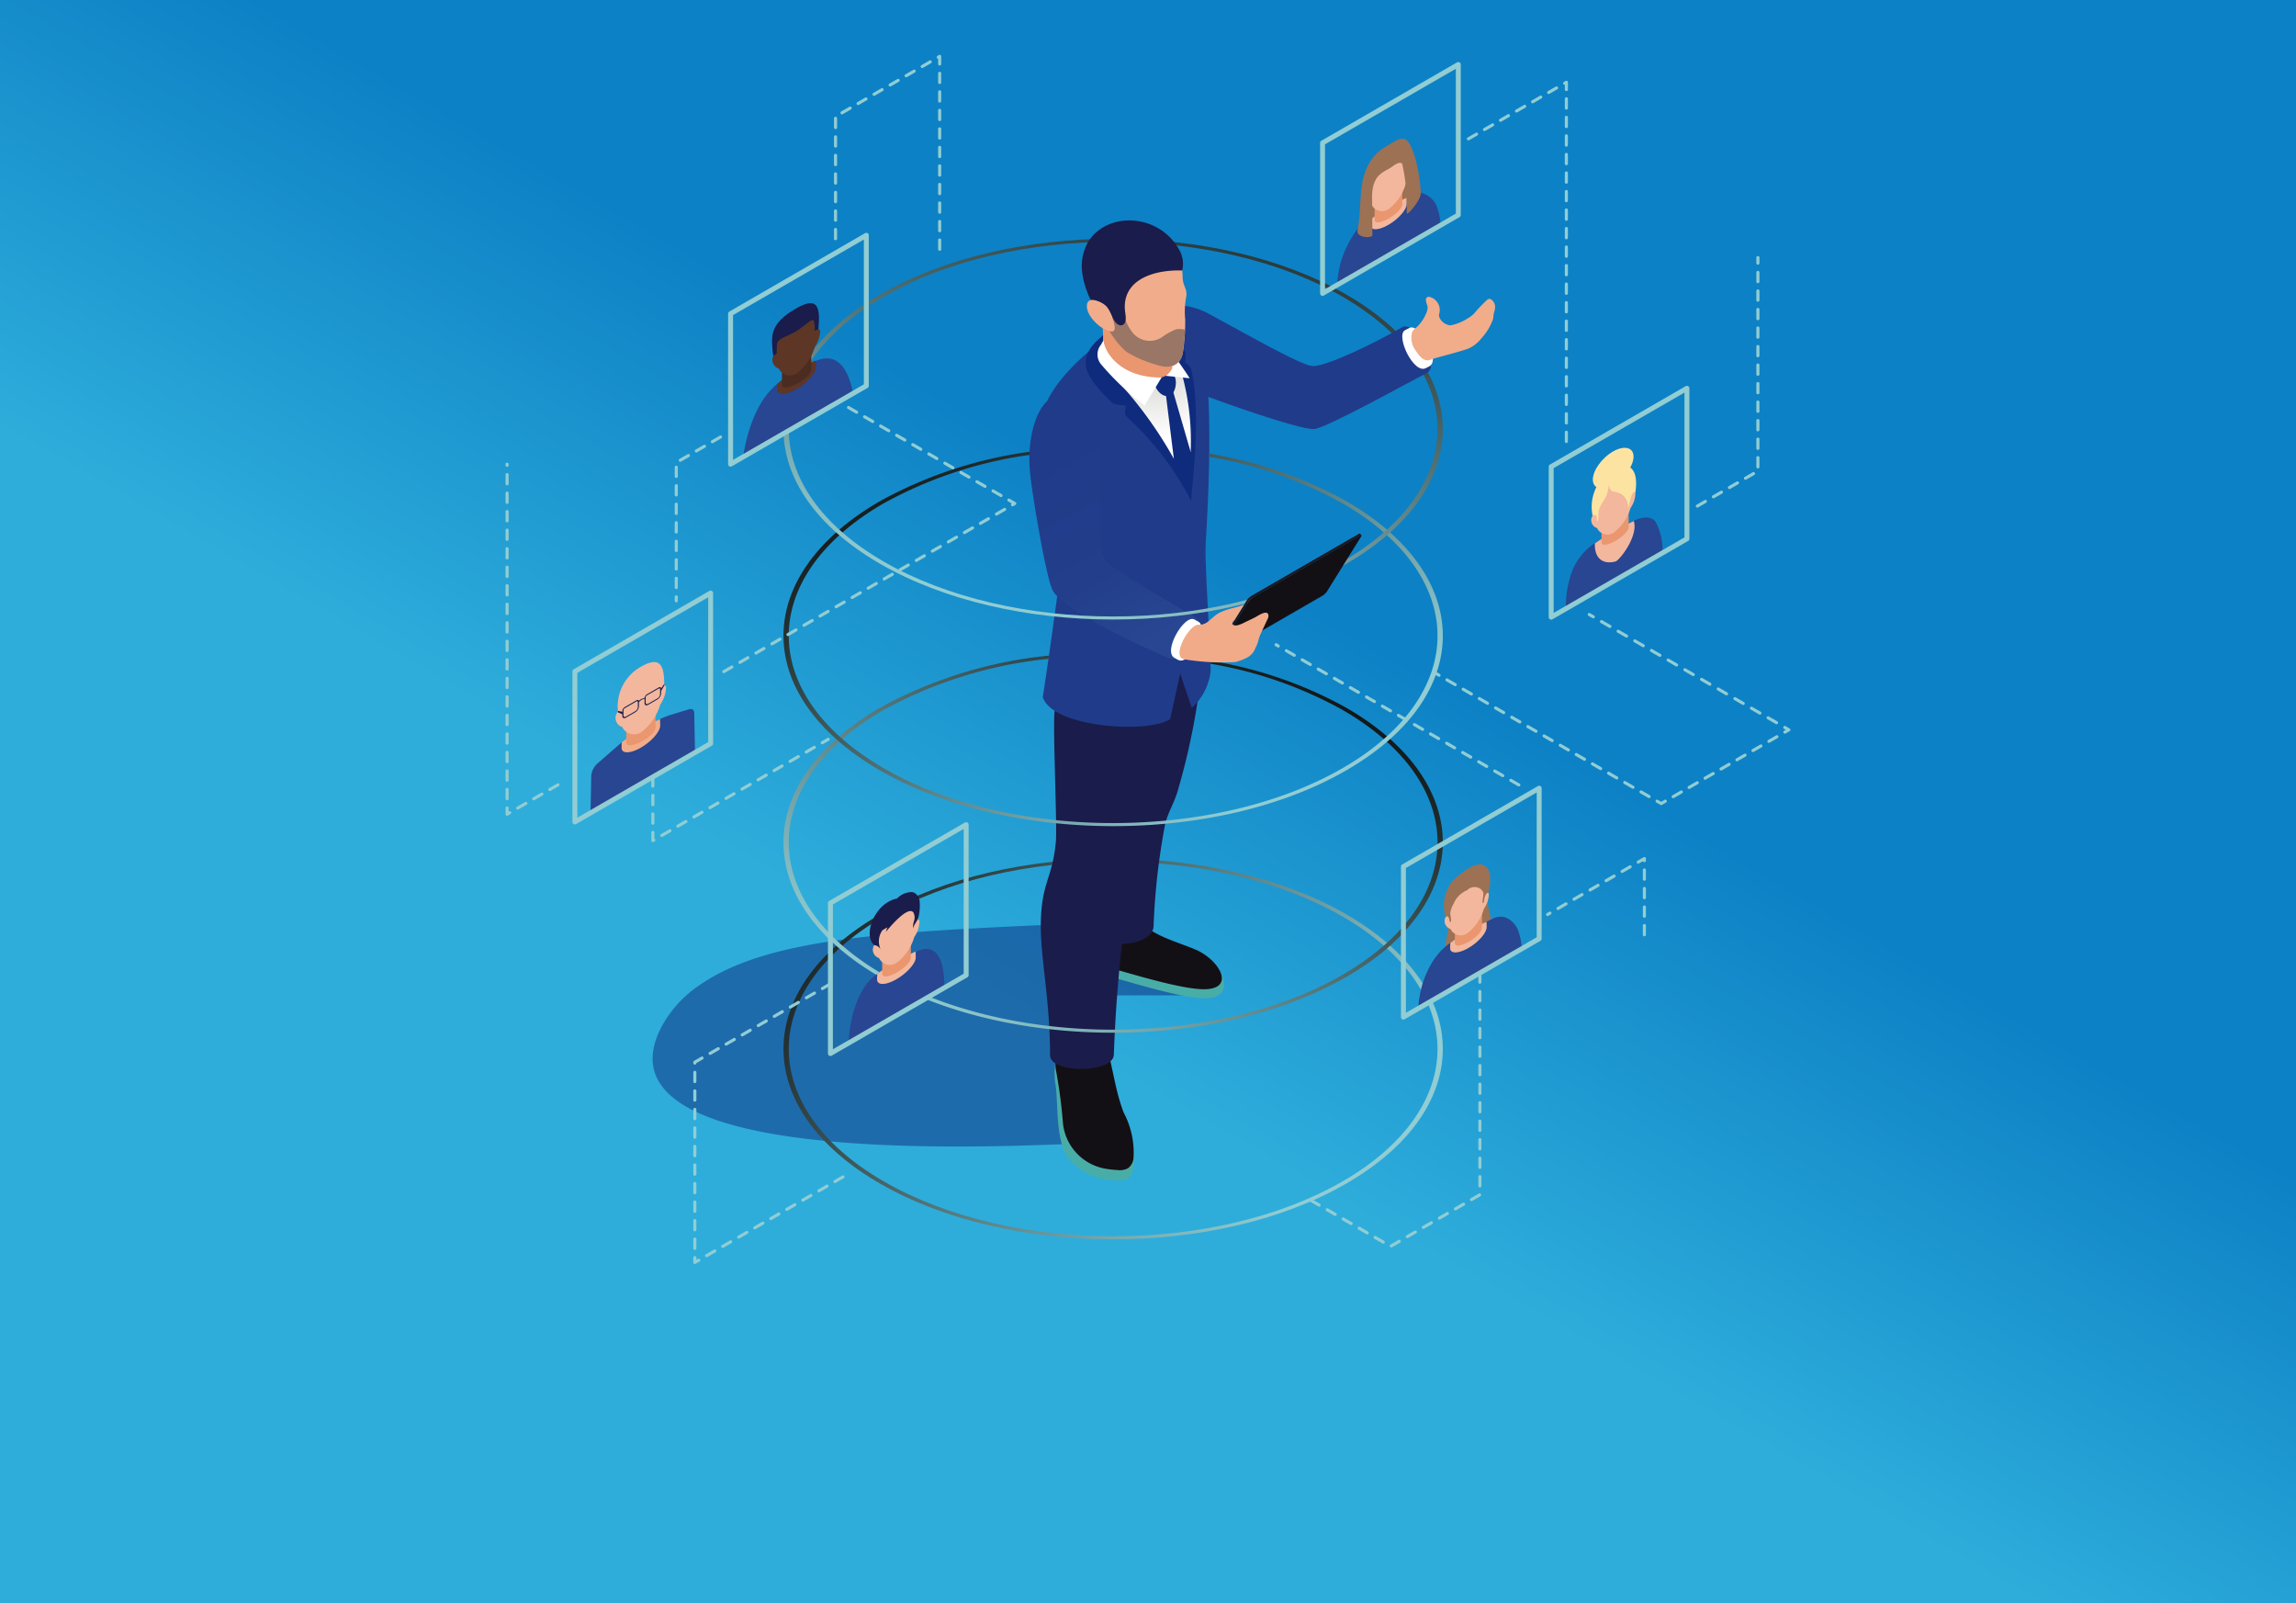 <svg xmlns="http://www.w3.org/2000/svg" xmlns:xlink="http://www.w3.org/1999/xlink" viewBox="0 0 159 111"><rect x="0" y="0" width="159" height="111" fill="#808080" stroke="none"/><defs><style>.f7569e05-addc-4f3d-b269-6c1b3e8c1d29{isolation:isolate;}.bbc5d794-3598-41c6-8849-86b3baf0b8aa{fill:url(#f4eed092-de2e-4f87-8406-5eef4c513081);}.b7b0f1fb-7870-4383-9e87-94a9e73ca971,.ec7b2fcc-cfb3-48be-b8d3-e17d58a1cf01{fill:#0e2b7d;}.b7b0f1fb-7870-4383-9e87-94a9e73ca971{opacity:0.5;mix-blend-mode:multiply;}.a67ef9ef-b7b8-48c2-9a80-3b1f4e486132,.a6da9b18-226d-4218-ab69-7e989754c73f,.b0fa5a7e-959b-4acd-bf41-4bda925f88ac,.e1dcecbf-d11d-45cb-9ac4-0cd4a935100b,.e8a4c84b-4d41-45fe-8f43-844cd2437ac9{mix-blend-mode:screen;}.a6da9b18-226d-4218-ab69-7e989754c73f{fill:url(#fe50b1a8-2a42-4d2a-8556-4fadf5b57400);}.bf0b315f-13c7-4f95-b2c4-577664eb518f{fill:#203b89;}.e72f15c5-e787-48ae-9a24-f9f78921ac93{fill:#49ada7;}.f60fd870-5509-4420-b8e0-cb82eb68cfb5{fill:#131015;}.afdbe1e4-3d87-4a1b-8df8-d14de5bd2920{fill:#1a1c4b;}.f6a0551c-936f-4c45-bdcc-643943e3ce0a{fill:url(#ad6d139c-5de0-43df-b956-912abad382a5);}.a67ef9ef-b7b8-48c2-9a80-3b1f4e486132{fill:url(#e4f905ec-cd00-4661-b3f3-430906a15d19);}.e1dcecbf-d11d-45cb-9ac4-0cd4a935100b{fill:url(#e6957a57-f5a8-46f4-b3e1-405c4a24a1c2);}.b0fa5a7e-959b-4acd-bf41-4bda925f88ac{fill:url(#e9961a9a-4894-44bc-9087-c9bd99d43824);}.efaf11dd-9b04-4e34-8200-637e1fd496ee{fill:#fff;}.b8790ada-9bd5-4b35-b175-62d90a35cea0{fill:#f1ac8a;}.befec127-72ef-4aec-bdd6-a3a9876f0946{fill:url(#fabf7349-9807-4e29-b4af-3b72d8444dc3);}.a4994485-8d86-4632-8eac-bfa7df1ee463{fill:#ea966e;}.e843a374-372d-4b92-81fb-df83cf508d49{fill:#f1ad8b;}.b822a044-2b56-44ab-aac4-92d5e90f6170{fill:#9a7666;}.b5ded607-a136-4b85-a497-bd0f2ce02c24{fill:#1b171e;}.b39ea078-61de-4c32-b4e3-80ae214f35d0{fill:#f1ab89;}.a72d1843-04c5-4e73-94aa-cafc8f39f7b2{fill:#284691;}.b8b4c523-5765-45e0-a8f8-b391139a806e{fill:#5d3626;}.ac2606d1-2d72-4f43-82a3-2da62d5a2529{fill:#4c2c21;}.b0946702-bc8b-40ab-af5a-504b601dc109{fill:#91cdd3;}.e1070571-69c7-4c0d-b2f7-714b8fc83680{fill:#9d7154;}.ab2600a7-a534-4b24-aa3f-dfd69b2ea671{fill:#f3b79d;}.e2f4ce64-daa1-4d4e-af01-63a8aa78da0f{fill:#fde3a1;}</style><linearGradient id="f4eed092-de2e-4f87-8406-5eef4c513081" x1="38.687" y1="126.19" x2="123.012" y2="-19.865" gradientUnits="userSpaceOnUse"><stop offset="0.38" stop-color="#2eaddb"/><stop offset="0.586" stop-color="#0d81c5"/></linearGradient><linearGradient id="fe50b1a8-2a42-4d2a-8556-4fadf5b57400" x1="53.651" y1="54.872" x2="90.11" y2="82.489" gradientUnits="userSpaceOnUse"><stop offset="0" stop-color="#010000"/><stop offset="1" stop-color="#91cdd3"/></linearGradient><linearGradient id="ad6d139c-5de0-43df-b956-912abad382a5" x1="72.322" y1="31.392" x2="79.697" y2="44.484" gradientUnits="userSpaceOnUse"><stop offset="0" stop-color="#203b89"/><stop offset="0.616" stop-color="#233f8c"/><stop offset="1" stop-color="#284691"/></linearGradient><linearGradient id="e4f905ec-cd00-4661-b3f3-430906a15d19" x1="88.245" y1="40.612" x2="68.018" y2="72.71" xlink:href="#fe50b1a8-2a42-4d2a-8556-4fadf5b57400"/><linearGradient id="e6957a57-f5a8-46f4-b3e1-405c4a24a1c2" x1="63.481" y1="25.73" x2="86.01" y2="56.011" xlink:href="#fe50b1a8-2a42-4d2a-8556-4fadf5b57400"/><linearGradient id="e9961a9a-4894-44bc-9087-c9bd99d43824" x1="84.24" y1="5.106" x2="73.218" y2="43.018" xlink:href="#fe50b1a8-2a42-4d2a-8556-4fadf5b57400"/><radialGradient id="fabf7349-9807-4e29-b4af-3b72d8444dc3" cx="79.987" cy="25.031" r="5.286" gradientUnits="userSpaceOnUse"><stop offset="0" stop-color="#d0d0ca"/><stop offset="1" stop-color="#fff"/></radialGradient></defs><title>Plan de travail 1</title><g class="f7569e05-addc-4f3d-b269-6c1b3e8c1d29"><g id="f01b96b9-05e6-4ab0-b7f3-76cb01761017" data-name="Calque 1"><rect class="bbc5d794-3598-41c6-8849-86b3baf0b8aa" width="159" height="111"/><g id="b3ec8cbd-a169-4da7-b3cd-61322057e93d" data-name="5"><path class="b7b0f1fb-7870-4383-9e87-94a9e73ca971" d="M76.161,68.915l6.663-.003L78.401,63.788c-16.032.658-24.797.914-29.904,4.378a8.13,8.13,0,0,0-2.72,2.988c-5.262,10.326,26.688,8,29.784,8C76.388,79.154,76.161,68.915,76.161,68.915Z"/><path class="a6da9b18-226d-4218-ab69-7e989754c73f" d="M93.229,63.304c-8.915-5.147-23.37-5.147-32.286,0s-8.915,13.493,0,18.64,23.37,5.147,32.286,0S102.145,68.451,93.229,63.304ZM92.97,81.794c-8.773,5.065-22.996,5.065-31.768,0s-8.773-13.277,0-18.341,22.996-5.065,31.768,0S101.743,76.73,92.97,81.794Z"/><path class="bf0b315f-13c7-4f95-b2c4-577664eb518f" d="M90.889,25.343c-.797-.054-4.481-2.164-7.173-3.613a4.77,4.77,0,0,0-2.28-.598,3.17,3.17,0,0,0-2.013.439,2.635,2.635,0,0,0-.944,2.882,3.707,3.707,0,0,0,2.244,1.861c3.12,1.331,9.393,3.479,10.284,3.389Z"/><path class="e72f15c5-e787-48ae-9a24-f9f78921ac93" d="M82.768,65.793c-.959-.425-2.043-.452-3.016-.854a4.212,4.212,0,0,0-2.95.276c-.512.152-1.246.244-1.234.92a1.597,1.597,0,0,0,.343,1.008,1.279,1.279,0,0,0,.726.426c.857.167,4.848,1.491,6.703,1.546C85.757,69.188,84.788,66.689,82.768,65.793Z"/><path class="f60fd870-5509-4420-b8e0-cb82eb68cfb5" d="M82.758,65.728c-1.073-.45-3.044-1.017-3.531-1.763a5.279,5.279,0,0,1-.407-.792c-.218-.492-1.278-.437-1.693-.4a1.851,1.851,0,0,0-1.185.41c-.401.425-.221,1.048-.27,1.57-.056.599-.286,1.247.149,1.762a1.28,1.28,0,0,0,.726.426c.857.167,4.848,1.491,6.703,1.546C85.668,68.558,84.476,66.449,82.758,65.728Z"/><path class="e72f15c5-e787-48ae-9a24-f9f78921ac93" d="M73.759,72.468c-.743.379-.81,1.785-.668,2.607.212,1.23-.035,3.775.879,5.099a4.326,4.326,0,0,0,3.417,1.535,1.193,1.193,0,0,0,.736-.13,1.017,1.017,0,0,0,.373-.665,5.089,5.089,0,0,0-.425-2.997c-.566-1.481-.992-3.209-1.419-4.715C76.344,72.114,74.794,71.94,73.759,72.468Z"/><path class="f60fd870-5509-4420-b8e0-cb82eb68cfb5" d="M74.126,71.741a2.342,2.342,0,0,0-.99,2.405,36.088,36.088,0,0,1,.481,3.685,3.57,3.57,0,0,0,2.869,3.071,7.003,7.003,0,0,0,.901.105,1.193,1.193,0,0,0,.736-.13,1.017,1.017,0,0,0,.373-.665,5.942,5.942,0,0,0-.685-3.194c-.566-1.481-.732-3.012-1.159-4.518C76.335,71.381,75.186,71.153,74.126,71.741Z"/><path class="afdbe1e4-3d87-4a1b-8df8-d14de5bd2920" d="M75.873,54.83c-.231,1.653-.912,1.855-1.03,3.521-.122,1.723.41,2.992.41,5.754,0,1.675,4.636,1.675,4.636-.033a46.798,46.798,0,0,1,.815-7.104c.273-.895.52-1.2.818-2.091a47.519,47.519,0,0,0,1.644-8.043,5.187,5.187,0,0,0-2.72-.284c-1.071.078-4.276.123-4.489,1.054C75.807,48.258,75.976,54.091,75.873,54.83Z"/><path class="afdbe1e4-3d87-4a1b-8df8-d14de5bd2920" d="M73.119,58.283c-.231,2.442-.912,2.741-1.03,5.204-.122,2.546.628,5.483.628,9.565,0,1.306,4.418,1.254,4.418-.049A101.56,101.56,0,0,1,78.06,62.452c.273-1.322.583-2.636.88-3.953a64.803,64.803,0,0,0,1.306-10.407,3.653,3.653,0,0,0-2.72-.42c-1.071.116-4.276.182-4.489,1.558C72.888,50.197,73.223,57.19,73.119,58.283Z"/><path class="bf0b315f-13c7-4f95-b2c4-577664eb518f" d="M82.404,21.732a1.931,1.931,0,0,0-2.126-.355c-5.013,2.153-7.565,5.463-7.921,6.838C71.702,30.747,73.54,34.49,73.4,39.859c0,0-.65,4.977-1.185,8.397.639,2.118,7.278,2.558,8.82,1.535l.698-3.17c.183.612.802,2.385.802,2.385A4.004,4.004,0,0,0,83.84,46.431c-.109-3.298-.404-7.474-.349-8.611C83.5,36.952,84.528,23.841,82.404,21.732Z"/><path class="f6a0551c-936f-4c45-bdcc-643943e3ce0a" d="M71.343,32.818c.186,1.764,1.135,7.3,1.562,8.071.863,1.559,7.468,4.468,8.048,4.68,1.24.452,2.866-2.037,1.815-2.814-.493-.365-5.586-3.187-6.205-3.94s-.275-4.69-.426-8.201a3.748,3.748,0,0,0-.873-2.323,2.066,2.066,0,0,0-2.439-.712C71.952,27.946,71.05,30.038,71.343,32.818Z"/><path class="a67ef9ef-b7b8-48c2-9a80-3b1f4e486132" d="M93.229,49a28.666,28.666,0,0,0-8.709-3.129c-.224-.006-.458-.015-.701-.029l.004.112a28.584,28.584,0,0,1,9.147,3.195c8.773,5.065,8.773,13.277,0,18.341s-22.996,5.065-31.768,0-8.773-13.276,0-18.341a30.016,30.016,0,0,1,11.407-3.535l.032-.222A30.562,30.562,0,0,0,60.943,49c-8.915,5.147-8.915,13.493,0,18.64s23.37,5.147,32.286,0S102.145,54.147,93.229,49Z"/><path class="e1dcecbf-d11d-45cb-9ac4-0cd4a935100b" d="M93.229,34.696A29.171,29.171,0,0,0,83.74,31.41c-.001.074-.002.149-.003.223A28.64,28.64,0,0,1,92.97,34.845c8.773,5.065,8.773,13.277,0,18.341s-22.996,5.065-31.768,0-8.773-13.277,0-18.341a29.201,29.201,0,0,1,10.097-3.35c.002-.073.002-.147.006-.218a29.741,29.741,0,0,0-10.362,3.419c-8.915,5.147-8.915,13.493,0,18.64s23.37,5.147,32.286,0S102.145,39.843,93.229,34.696Z"/><path class="b0fa5a7e-959b-4acd-bf41-4bda925f88ac" d="M93.229,20.392c-8.915-5.147-23.37-5.147-32.286,0s-8.915,13.493,0,18.64,23.37,5.147,32.286,0S102.145,25.54,93.229,20.392ZM92.97,38.883c-8.773,5.065-22.996,5.065-31.768,0s-8.773-13.276,0-18.341,22.996-5.065,31.768,0S101.743,33.818,92.97,38.883Z"/><path class="bf0b315f-13c7-4f95-b2c4-577664eb518f" d="M97.136,22.641c-1.973,1.138-5.347,2.764-6.247,2.703-1.002.047-1.32,3.739.118,4.361.891-.09,6.402-3.165,7.773-3.864C99.872,25.284,98.004,22.207,97.136,22.641Z"/><path class="efaf11dd-9b04-4e34-8200-637e1fd496ee" d="M97.612,22.7l-.317.162c-.668.378.609,3.089,1.456,2.618l.218-.11C99.834,24.93,98.299,22.356,97.612,22.7Z"/><path class="b8790ada-9bd5-4b35-b175-62d90a35cea0" d="M101.642,24.151a2.373,2.373,0,0,0,.958-.743,3.834,3.834,0,0,0,.796-1.323c.021-.092.02-.188.033-.282.022-.16.087-.313.106-.474.042-.361-.268-.751-.521-.597a9.878,9.878,0,0,0-.888.924,1.757,1.757,0,0,1-.487.384,3.277,3.277,0,0,1-1.183.486.925.925,0,0,1-.791-.595.469.469,0,0,1,.011-.245.933.933,0,0,0-.661-1.126.262.262,0,0,0-.139-.003.221.221,0,0,0-.132.205,1.311,1.311,0,0,0,.109.414.827.827,0,0,1-.076.484,2.744,2.744,0,0,1-.776,1.086.556.556,0,0,0-.224.298,1.481,1.481,0,0,0,.263,1.23c.427.67.734.755,1.068.618C99.462,24.748,100.567,24.506,101.642,24.151Z"/><path class="ec7b2fcc-cfb3-48be-b8d3-e17d58a1cf01" d="M82.506,25.611c-.06-.277-.448-.512-.448-.512a1.722,1.722,0,0,0,.02-.708,3.613,3.613,0,0,0-.895-1.273c-.819-.712-2.143-1.574-3.448-.9a12.167,12.167,0,0,0-1.918,1.517c-1.325,1.45-.401,2.583,1.239,4.183a2.616,2.616,0,0,0,.909.157s-.139.586.042.762a20.524,20.524,0,0,1,4.48,5.842C82.536,33.643,83.208,28.848,82.506,25.611Z"/><path class="befec127-72ef-4aec-bdd6-a3a9876f0946" d="M81.905,26.105a4.713,4.713,0,0,0-1.613-2.223c-.258-.229-.517-.497-.767-.764a6.263,6.263,0,0,0-1.547.655c-.52.333-.986.743-1.482,1.11.069.127.27.801.37.934A28.143,28.143,0,0,1,81.29,31.763l1.164-.477A17.582,17.582,0,0,0,81.905,26.105Z"/><polygon class="ec7b2fcc-cfb3-48be-b8d3-e17d58a1cf01" points="82.454 31.286 81.202 26.98 80.721 27.188 81.29 31.763 82.314 33.54 82.454 31.286"/><path class="a4994485-8d86-4632-8eac-bfa7df1ee463" d="M80.387,21.192,75.971,21.06a6.303,6.303,0,0,1,.384,2.922c-.354,1.754,2.904,3.036,4.455,2.129a.654.654,0,0,0,.368-.644A35.985,35.985,0,0,0,80.387,21.192Z"/><path class="ec7b2fcc-cfb3-48be-b8d3-e17d58a1cf01" d="M80.825,25.958c-.334.216-.77.25-.876.377-.144.172.3,1.183.978,1.081S81.624,25.44,80.825,25.958Z"/><path class="efaf11dd-9b04-4e34-8200-637e1fd496ee" d="M80.721,26.018l1.663.17s-.363-.603-1.374-1.975A1.22,1.22,0,0,1,80.721,26.018Z"/><path class="e843a374-372d-4b92-81fb-df83cf508d49" d="M81.88,18.845c-.014-.165-.028-.331-.045-.497a5.935,5.935,0,0,0-4.583,1.436A6.37,6.37,0,0,1,75.723,20.97q.233.421.486.83a8.976,8.976,0,0,0,1.755,2.529,7.865,7.865,0,0,0,2.191.946c.81.29,1.676.064,1.78-1.011a14.876,14.876,0,0,0,.144-2.128,5.468,5.468,0,0,1,.06-1.552c.104-.471-.138-.705-.217-1.137C81.888,19.266,81.896,19.036,81.88,18.845Z"/><path class="b822a044-2b56-44ab-aac4-92d5e90f6170" d="M80.469,23.343a1.524,1.524,0,0,1-2.023-.302,3.31,3.31,0,0,1-.604-1.182c-.017.149-.375-.174-.375-.177-.033.009-.944.59-.971.615a6.428,6.428,0,0,0,1.467,2.032,7.868,7.868,0,0,0,2.191.946c.81.29,1.676.064,1.78-1.011.052-.541.109-.987.134-1.435a1.398,1.398,0,0,0-.639-.023A4.084,4.084,0,0,0,80.469,23.343Z"/><path class="afdbe1e4-3d87-4a1b-8df8-d14de5bd2920" d="M75.46,20.618c.135.287.305.198.54.254a1.248,1.248,0,0,1,.686.434c.224.284.314.654.521.951.12.172.334.329.527.245.362-.158.183-.786.164-1.077-.139-2.165,2.189-2.765,3.973-2.696a1.982,1.982,0,0,0-.172-1.37c-1.421-2.654-5.107-2.737-6.378-.549a3.37,3.37,0,0,0-.357,2.193,5.597,5.597,0,0,0,.294,1.122C75.318,20.292,75.386,20.457,75.46,20.618Z"/><path class="e843a374-372d-4b92-81fb-df83cf508d49" d="M75.279,21.048c-.158.772,1.002,1.858,1.705,1.902.484.03.031-1.118-.298-1.644C76.483,20.981,75.418,20.426,75.279,21.048Z"/><path class="efaf11dd-9b04-4e34-8200-637e1fd496ee" d="M76.417,23.558l-.173.306A1.069,1.069,0,0,0,76.23,25.2a18.759,18.759,0,0,0,3.035,2.875l1.175-1.94C77.628,26.169,76.497,24.43,76.417,23.558Z"/><path class="efaf11dd-9b04-4e34-8200-637e1fd496ee" d="M83.008,43.053l-.312-.171c-.689-.339-2.208,2.244-1.342,2.679l.213.119C82.418,46.145,83.679,43.426,83.008,43.053Z"/><g class="f7569e05-addc-4f3d-b269-6c1b3e8c1d29"><path class="b5ded607-a136-4b85-a497-bd0f2ce02c24" d="M83.975,45.369,86.36,41.537a.958.958,0,0,1,.198-.206,1.07,1.07,0,0,1,.13-.091l7.368-4.254c.078-.044.124-.053.138-.036l.09.108c-.015-.017-.06-.008-.129.03-.009.005-7.378,4.259-7.378,4.259a1.07,1.07,0,0,0-.13.091.956.956,0,0,0-.198.206l-2.384,3.832c-.023.036-.028.061-.018.073l-.09-.108C83.948,45.43,83.953,45.405,83.975,45.369Z"/><path class="f60fd870-5509-4420-b8e0-cb82eb68cfb5" d="M94.147,37.093l-7.368,4.254a1.107,1.107,0,0,0-.329.297l-2.384,3.832c-.057.092-.002.109.121.037L91.555,41.26a1.104,1.104,0,0,0,.329-.297l2.384-3.832C94.325,37.039,94.27,37.022,94.147,37.093Z"/></g><path class="b39ea078-61de-4c32-b4e3-80ae214f35d0" d="M87.802,42.815a.407.407,0,0,0,.034-.25c-.093-.376-.744.086-.912.172-.222.113-.446.222-.673.323a2.325,2.325,0,0,1-.579.237c-.399.048-.397-.188-.19-.351l.679-1.092q-.037.015-.078.034c-.345.158-.935.204-1.581.511-.619.295-.83.867-1.456.853-.676-.097-1.952,2.208-1.052,2.392a16.178,16.178,0,0,0,3.55.192,3.81,3.81,0,0,0,.797-.298,1.209,1.209,0,0,0,.595-.664,3.181,3.181,0,0,0,.174-.409c.034-.108.057-.219.091-.326a3.158,3.158,0,0,1,.158-.378l.403-.859C87.776,42.874,87.79,42.845,87.802,42.815Z"/><path class="a72d1843-04c5-4e73-94aa-cafc8f39f7b2" d="M59.076,27.235c-.305-1.603-1.028-2.843-2.472-2.285a4.709,4.709,0,0,0-.792.342l-1.085.626a6.81,6.81,0,0,0-.792.572c-1.444,1.109-2.167,3.184-2.472,5.14Z"/><path class="b8b4c523-5765-45e0-a8f8-b391139a806e" d="M53.826,26.954c0,.419.599.413,1.338-.014s1.338-1.112,1.338-1.531c0-.18-.007-.322-.016-.447a10.001,10.001,0,0,0-2.649,1.61C53.831,26.686,53.826,26.81,53.826,26.954Z"/><path class="ac2606d1-2d72-4f43-82a3-2da62d5a2529" d="M54.148,25.124s.003.838.003,1.495,2.03-.381,2.03-1.048-.005-1.831-.005-1.831Z"/><path class="b8b4c523-5765-45e0-a8f8-b391139a806e" d="M56.797,22.906c-.009-.091-.062-.115-.124-.096.002-.985-.675-1.353-1.51-.871a3.293,3.293,0,0,0-1.512,2.567.588.588,0,0,0-.153.305.618.618,0,0,0,.428.698.855.855,0,0,0,1.237.345,3.517,3.517,0,0,0,1.259-1.836A2.047,2.047,0,0,0,56.797,22.906Z"/><path class="afdbe1e4-3d87-4a1b-8df8-d14de5bd2920" d="M56.422,22.927a.45.45,0,0,1,.251-.117c.008-.106.015-.186.022-.281.097-1.438-.182-1.97-1.591-1.156-1.824,1.053-1.66,1.925-1.609,2.812a3.144,3.144,0,0,0,.064.459,1.671,1.671,0,0,1,.237-.181,3.505,3.505,0,0,1,.015-.629c.057-.432.687-.514,1.311-.894.647-.394,1.188-1.013,1.252-.675A3.259,3.259,0,0,1,56.422,22.927Z"/><g class="e8a4c84b-4d41-45fe-8f43-844cd2437ac9"><path class="b0946702-bc8b-40ab-af5a-504b601dc109" d="M50.593,32.307a.177.177,0,0,1-.085-.022.172.172,0,0,1-.086-.148V21.717a.172.172,0,0,1,.086-.148l9.4-5.428a.177.177,0,0,1,.171,0,.172.172,0,0,1,.085.148v10.42a.172.172,0,0,1-.085.148l-9.4,5.427A.178.178,0,0,1,50.593,32.307Zm.171-10.491V31.84l9.059-5.23V16.585Z"/></g><path class="a72d1843-04c5-4e73-94aa-cafc8f39f7b2" d="M99.766,15.588a4.608,4.608,0,0,0-.233-1.206,1.55,1.55,0,0,0-1.236-1.045.589.589,0,0,0-.272.011s-.751.316-1.615.738a.669.669,0,0,0-.231.115c-.077.038-.154.076-.231.116-.865.612-1.615,1.164-1.615,1.164a1.915,1.915,0,0,0-.272.304,7.209,7.209,0,0,0-1.236,2.472,7.851,7.851,0,0,0-.233,1.475Z"/><path class="e1070571-69c7-4c0d-b2f7-714b8fc83680" d="M97.692,12.905a4.459,4.459,0,0,1-.047-.524.459.459,0,0,0-.194-.396.723.723,0,0,0-.484.049,8.011,8.011,0,0,0-2.084,1.094,1.859,1.859,0,0,0-.357.31.66.66,0,0,0-.18.41l.382.29a1.647,1.647,0,0,0,.005,1.399.304.304,0,0,0,.108.11c.133.07.346-.014.542-.098a3.543,3.543,0,0,0,.571-.286,14.778,14.778,0,0,0,1.132-.985c.125-.103.254-.196.374-.311a1.192,1.192,0,0,0,.293-.407A.937.937,0,0,0,97.692,12.905Z"/><path class="ab2600a7-a534-4b24-aa3f-dfd69b2ea671" d="M94.888,15.577c0,.396.566.39,1.263-.013s1.263-1.05,1.263-1.445c0-.17-.006-.304-.015-.422a11.373,11.373,0,0,0-2.501,1.52C94.892,15.324,94.888,15.441,94.888,15.577Z"/><path class="a4994485-8d86-4632-8eac-bfa7df1ee463" d="M95.192,14.325c.001.267.001.594.001.886,0,.62,1.917-.455,1.917-1.084,0-.271-.001-.608-.002-.908Z"/><path class="ab2600a7-a534-4b24-aa3f-dfd69b2ea671" d="M97.692,11.706c-.008-.086-.058-.109-.117-.091.002-.93-.637-1.278-1.425-.823a3.109,3.109,0,0,0-1.427,2.424.555.555,0,0,0-.145.288.584.584,0,0,0,.404.659.807.807,0,0,0,1.167.326,3.319,3.319,0,0,0,1.189-1.734A1.932,1.932,0,0,0,97.692,11.706Z"/><path class="e1070571-69c7-4c0d-b2f7-714b8fc83680" d="M97.414,14.741c0,.267.945-.853.971-1.304.031-.53-.289-3.069-.968-3.72-.166-.159-.457-.137-.761.03-.268.148-.569.33-.791.467a2.884,2.884,0,0,0-.699.596c-1.222,1.462-.79,3.141-1.157,5.163-.082.449.878.554,1.031.332,0,0-.018-2.346-.022-2.507-.046-1.807.859-1.858,1.388-2.258.246-.186.609-.392.704-.172A13.274,13.274,0,0,1,97.414,14.741Z"/><g class="e8a4c84b-4d41-45fe-8f43-844cd2437ac9"><path class="b0946702-bc8b-40ab-af5a-504b601dc109" d="M91.588,20.484a.178.178,0,0,1-.085-.022.172.172,0,0,1-.085-.148V9.893a.172.172,0,0,1,.085-.148l9.4-5.428a.177.177,0,0,1,.171,0,.172.172,0,0,1,.085.148v10.42a.172.172,0,0,1-.085.148l-9.4,5.428A.178.178,0,0,1,91.588,20.484Zm.171-10.492V20.018l9.059-5.231V4.762Z"/></g><path class="e1070571-69c7-4c0d-b2f7-714b8fc83680" d="M103.024,62.42c.001-.117.064-.285.002-.361-.053-.065-.188.015-.296.091-.614.435-.238.19-.746.401-.318.132-1.728.811-1.779,1.159a.434.434,0,0,0,.032.203c.176.598-.248,1.12-.089,2.022.069.392,1.265-.351,1.698-.654.166-.116.338-.276.502-.38a3.694,3.694,0,0,0,.461-.259C103.641,63.967,103.019,63.162,103.024,62.42Z"/><path class="a72d1843-04c5-4e73-94aa-cafc8f39f7b2" d="M105.387,65.683a4.607,4.607,0,0,0-.233-1.206,1.583,1.583,0,0,0-.907-.96,1.164,1.164,0,0,0-.868.088,20.835,20.835,0,0,0-2.889,1.63A4.637,4.637,0,0,0,99.095,66.77a6.671,6.671,0,0,0-.65,1.58,7.842,7.842,0,0,0-.233,1.475Z"/><path class="ab2600a7-a534-4b24-aa3f-dfd69b2ea671" d="M100.425,65.647c0,.396.566.39,1.263-.013s1.263-1.05,1.263-1.446c0-.17,0-.252-.009-.37a11.122,11.122,0,0,0-2.506,1.467C100.429,65.394,100.425,65.511,100.425,65.647Z"/><path class="a4994485-8d86-4632-8eac-bfa7df1ee463" d="M100.751,64.413c.001.262.001.582.001.869,0,.609,1.879-.446,1.879-1.063,0-.266-.001-1.019-.002-1.313Z"/><path class="ab2600a7-a534-4b24-aa3f-dfd69b2ea671" d="M103.102,61.902c-.008-.084-.057-.106-.114-.089.002-.912-.625-1.253-1.398-.806a3.049,3.049,0,0,0-1.4,2.377.545.545,0,0,0-.142.282.572.572,0,0,0,.397.646.791.791,0,0,0,1.145.32,3.256,3.256,0,0,0,1.166-1.7A1.896,1.896,0,0,0,103.102,61.902Z"/><path class="e1070571-69c7-4c0d-b2f7-714b8fc83680" d="M103.162,60.44a1.014,1.014,0,0,0-.33-.488c-.455-.333-1.241.188-1.763.617a2.496,2.496,0,0,0-.861,1.071,2.448,2.448,0,0,0-.216,1.097,3.363,3.363,0,0,0,.105.786c.04-.045.061-.075.106-.081.079-.011.11.079.144.14.042.075.019.308.105.243s-.009-.398-.023-.592a1.625,1.625,0,0,1,.233-.656,1.7,1.7,0,0,1,.93-.941.735.735,0,0,1,.902-.117c.103.089.246.191.233.387-.014.21-.109.654-.023.619s.063-.242.105-.365a.781.781,0,0,1,.144-.306.114.114,0,0,1,.106-.041A3.09,3.09,0,0,0,103.162,60.44Z"/><g class="e8a4c84b-4d41-45fe-8f43-844cd2437ac9"><path class="b0946702-bc8b-40ab-af5a-504b601dc109" d="M97.189,70.587a.176.176,0,0,1-.085-.022.172.172,0,0,1-.086-.148v-10.42a.172.172,0,0,1,.086-.148l9.4-5.427a.177.177,0,0,1,.171,0,.172.172,0,0,1,.085.148v10.42a.172.172,0,0,1-.085.148l-9.4,5.427A.177.177,0,0,1,97.189,70.587ZM97.36,60.095V70.12l9.059-5.229V54.865Z"/></g><path class="a72d1843-04c5-4e73-94aa-cafc8f39f7b2" d="M62.135,70.305l3.262-1.903c.009-1.694-.383-2.978-1.599-2.651a11.532,11.532,0,0,0-1.663.734.145.145,0,0,0-.052.026c-.018.01-.035.016-.052.026a17.962,17.962,0,0,0-1.663,1.195s-1.445,1.196-1.599,4.497L62.03,70.365l.052-.03.052-.03Z"/><path class="ab2600a7-a534-4b24-aa3f-dfd69b2ea671" d="M60.74,67.811c0,.419.599.413,1.338-.014s1.365-1.128,1.338-1.531c-.001-.013-.006-.385-.006-.385a11.772,11.772,0,0,0-2.659,1.548C60.745,67.543,60.74,67.667,60.74,67.811Z"/><path class="a4994485-8d86-4632-8eac-bfa7df1ee463" d="M61.092,66.499c.001.277.001.614.001.917,0,.642,1.984-.471,1.984-1.123,0-.281-.001-.63-.002-.94Z"/><path class="ab2600a7-a534-4b24-aa3f-dfd69b2ea671" d="M63.679,63.787c-.009-.089-.06-.113-.121-.094.002-.963-.66-1.323-1.476-.851A3.219,3.219,0,0,0,60.605,65.35a.574.574,0,0,0-.15.298.604.604,0,0,0,.419.682.835.835,0,0,0,1.209.338,3.436,3.436,0,0,0,1.231-1.795A2.001,2.001,0,0,0,63.679,63.787Z"/><path class="afdbe1e4-3d87-4a1b-8df8-d14de5bd2920" d="M63.285,63.801a1.266,1.266,0,0,0-.049.477c.067-.309.299-.501.367-.78a3.377,3.377,0,0,0,.075-1.174c-.065-.268-.292-.609-.635-.558a1.46,1.46,0,0,0-.924.443c-1.552.304-2.388,2.543-1.575,3.225a.585.585,0,0,1,.442.297,1.325,1.325,0,0,1,.109-1.308c.053-.058.349-.201.361-.239l-.113.336c.215-.257,1.513-1.831,1.906-1.355A.765.765,0,0,1,63.285,63.801Z"/><g class="e8a4c84b-4d41-45fe-8f43-844cd2437ac9"><path class="b0946702-bc8b-40ab-af5a-504b601dc109" d="M57.507,73.111a.177.177,0,0,1-.086-.022.172.172,0,0,1-.085-.148v-10.42a.172.172,0,0,1,.085-.148l9.4-5.427a.177.177,0,0,1,.171,0,.172.172,0,0,1,.086.148v10.419a.172.172,0,0,1-.086.148l-9.4,5.428A.176.176,0,0,1,57.507,73.111Zm.171-10.492V72.644l9.059-5.23V57.39Z"/></g><path class="a72d1843-04c5-4e73-94aa-cafc8f39f7b2" d="M114.65,36.126c-.331-.43-.983-.4-1.938.152l-.669.386v1.591l-.527-1.287-.669.386a4.361,4.361,0,0,0-1.938,2.086,7.202,7.202,0,0,0-.473,2.701l3.608-2.079.253-.146.346-.199,2.481-1.437A4.101,4.101,0,0,0,114.65,36.126Z"/><path class="ab2600a7-a534-4b24-aa3f-dfd69b2ea671" d="M110.446,37.62c-.043,1.109.635,1.492,1.478,1.238.55-.429,1.512-1.919,1.216-2.784A18.125,18.125,0,0,0,110.446,37.62Z"/><path class="e2f4ce64-daa1-4d4e-af01-63a8aa78da0f" d="M113.093,31.389c.162.533-.324,1.422-1.085,1.985s-1.509.587-1.671.054.324-1.422,1.085-1.985S112.932,30.856,113.093,31.389Z"/><path class="a4994485-8d86-4632-8eac-bfa7df1ee463" d="M110.905,36.663c.001.262.001.582.001.869,0,.609,1.88-.446,1.88-1.063,0-.266-.001-1.02-.002-1.313Z"/><path class="ab2600a7-a534-4b24-aa3f-dfd69b2ea671" d="M113.256,34.152c-.008-.084-.057-.106-.114-.089.002-.912-.625-1.253-1.398-.806a3.049,3.049,0,0,0-1.4,2.377.545.545,0,0,0-.142.282.572.572,0,0,0,.397.646.791.791,0,0,0,1.145.32,3.256,3.256,0,0,0,1.166-1.7A1.895,1.895,0,0,0,113.256,34.152Z"/><path class="e2f4ce64-daa1-4d4e-af01-63a8aa78da0f" d="M110.291,35.712a.281.281,0,0,1,.166-.066c.074-.009.09.088.113.154.028.081-.025.328.062.263s.048-.423.062-.63a2.092,2.092,0,0,1,.306-.689,2.046,2.046,0,0,0,.399-1.227,1.237,1.237,0,0,0,.102.342c.101.19.235.166.405.208.738.182.774.654.904,1.11a2.532,2.532,0,0,1,.252-1.038.257.257,0,0,1,.189-.057C113.805,30.468,109.655,32.749,110.291,35.712Z"/><g class="e8a4c84b-4d41-45fe-8f43-844cd2437ac9"><path class="b0946702-bc8b-40ab-af5a-504b601dc109" d="M107.421,42.901a.178.178,0,0,1-.085-.022.172.172,0,0,1-.086-.148V32.31a.172.172,0,0,1,.086-.148l9.4-5.427a.177.177,0,0,1,.171,0,.172.172,0,0,1,.085.148v10.42a.172.172,0,0,1-.085.148l-9.4,5.427A.178.178,0,0,1,107.421,42.901Zm.171-10.492V42.434l9.059-5.229V27.18Z"/></g><path class="a72d1843-04c5-4e73-94aa-cafc8f39f7b2" d="M48.077,49.352c-.004-.211-.143-.306-.369-.244l-1.345.411a11.478,11.478,0,0,0-3.584,2.115L41.402,52.836a1.302,1.302,0,0,0-.459.872l-.048,2.577L48.13,52.099Z"/><path class="b8790ada-9bd5-4b35-b175-62d90a35cea0" d="M43.044,51.775c0,.419.599.413,1.338-.014S45.72,50.649,45.72,50.23c0-.18-.007-.322-.016-.447a12.045,12.045,0,0,0-2.649,1.609C43.049,51.508,43.044,51.632,43.044,51.775Z"/><path class="a4994485-8d86-4632-8eac-bfa7df1ee463" d="M43.366,49.892s.003.838.003,1.495,2.03-.381,2.03-1.048-.005-1.831-.005-1.831Z"/><path class="ab2600a7-a534-4b24-aa3f-dfd69b2ea671" d="M46.128,47.575c-.009-.096-.065-.122-.131-.102,0-.017.002-.036.002-.052,0-1.196-.183-2.085-1.601-1.267a3.138,3.138,0,0,0-1.601,3.115.623.623,0,0,0-.162.323.655.655,0,0,0,.454.739.905.905,0,0,0,1.31.366,3.724,3.724,0,0,0,1.334-1.944A2.168,2.168,0,0,0,46.128,47.575Z"/><path class="afdbe1e4-3d87-4a1b-8df8-d14de5bd2920" d="M44.891,48.794c-.14.081-.254.033-.254-.107V48.386a.556.556,0,0,0-.389.234l-.002.293a.526.526,0,0,1-.254.4l-.64.369c-.14.081-.254.033-.254-.107v-.356a.349.349,0,0,1,.168-.265l.811-.468c.077-.044.146-.029.163.036a.673.673,0,0,1,.391-.187.394.394,0,0,1,.172-.269l.811-.468c.092-.053.168-.022.168.071v.356a.527.527,0,0,1-.254.4Zm-.086-.653a.195.195,0,0,0-.093.147v.356c0,.099.08.133.179.076l.64-.369a.372.372,0,0,0,.179-.283v-.356c0-.051-.042-.069-.093-.04Zm-1.538.888a.194.194,0,0,0-.093.147v.356c0,.099.08.133.179.076l.64-.369a.372.372,0,0,0,.179-.282v-.356c0-.051-.042-.069-.093-.04Z"/><polygon class="afdbe1e4-3d87-4a1b-8df8-d14de5bd2920" points="45.748 47.71 45.754 47.884 45.997 47.473 46.007 47.343 45.748 47.71"/><polygon class="afdbe1e4-3d87-4a1b-8df8-d14de5bd2920" points="43.111 49.284 43.117 49.458 42.799 49.32 42.792 49.218 43.111 49.284"/><g class="e8a4c84b-4d41-45fe-8f43-844cd2437ac9"><path class="b0946702-bc8b-40ab-af5a-504b601dc109" d="M39.812,57.076a.178.178,0,0,1-.086-.022.172.172,0,0,1-.085-.148v-10.42a.172.172,0,0,1,.085-.148l9.4-5.428a.177.177,0,0,1,.171,0,.172.172,0,0,1,.086.148v10.42a.172.172,0,0,1-.086.148l-9.4,5.428A.177.177,0,0,1,39.812,57.076Zm.171-10.492V56.609l9.059-5.23V41.353Z"/></g><path class="b0946702-bc8b-40ab-af5a-504b601dc109" d="M99.653,46.855a.105.105,0,0,1-.053-.014l-.278-.16a.107.107,0,1,1,.106-.185l.278.16a.106.106,0,0,1-.053.199Z"/><path class="b0946702-bc8b-40ab-af5a-504b601dc109" d="M114.202,55.256a.105.105,0,0,1-.053-.014l-.56-.322a.107.107,0,1,1,.106-.186l.559.322a.106.106,0,0,1-.053.199Zm-1.119-.645a.105.105,0,0,1-.053-.014l-.559-.323a.107.107,0,1,1,.106-.185l.56.323a.106.106,0,0,1-.053.199Zm-1.119-.646a.105.105,0,0,1-.053-.014l-.56-.323a.107.107,0,1,1,.106-.185l.559.323a.106.106,0,0,1-.053.199Zm-1.119-.646a.104.104,0,0,1-.053-.014l-.56-.323a.107.107,0,1,1,.106-.185l.56.323a.106.106,0,0,1-.053.199Zm-1.119-.646a.105.105,0,0,1-.053-.014l-.559-.323a.107.107,0,1,1,.106-.185l.56.323a.106.106,0,0,1-.053.199Zm-1.119-.646a.104.104,0,0,1-.053-.014l-.56-.323a.107.107,0,1,1,.106-.186l.559.323a.106.106,0,0,1-.053.199Zm-1.119-.646a.104.104,0,0,1-.053-.014l-.559-.323a.107.107,0,1,1,.106-.186l.56.323a.106.106,0,0,1-.053.199Zm-1.119-.646a.104.104,0,0,1-.053-.014l-.56-.322a.107.107,0,1,1,.106-.186l.559.322a.106.106,0,0,1-.053.199Zm-1.119-.645a.104.104,0,0,1-.053-.014l-.56-.323a.107.107,0,1,1,.106-.186l.56.323a.106.106,0,0,1-.053.199Zm-1.12-.646a.104.104,0,0,1-.053-.014l-.559-.323a.107.107,0,1,1,.106-.186l.56.323a.106.106,0,0,1-.053.199Zm-1.119-.646a.104.104,0,0,1-.053-.014l-.56-.323a.107.107,0,1,1,.106-.185l.559.323a.106.106,0,0,1-.053.199Zm-1.119-.645a.104.104,0,0,1-.053-.014l-.559-.323a.107.107,0,1,1,.106-.185l.56.323a.106.106,0,0,1-.053.199Zm-1.119-.646a.105.105,0,0,1-.053-.014l-.56-.323a.107.107,0,1,1,.106-.185l.56.323a.106.106,0,0,1-.053.199Z"/><path class="b0946702-bc8b-40ab-af5a-504b601dc109" d="M115.04,55.739a.103.103,0,0,1-.053-.014l-.278-.16a.107.107,0,1,1,.106-.185l.225.13.224-.13a.107.107,0,1,1,.106.185l-.277.16A.102.102,0,0,1,115.04,55.739Z"/><path class="b0946702-bc8b-40ab-af5a-504b601dc109" d="M115.87,55.261a.106.106,0,0,1-.053-.199l.553-.319a.107.107,0,1,1,.106.185l-.552.319A.107.107,0,0,1,115.87,55.261Zm1.105-.638a.106.106,0,0,1-.053-.199l.553-.319a.107.107,0,1,1,.106.185l-.552.319A.107.107,0,0,1,116.975,54.623Zm1.105-.639a.106.106,0,0,1-.053-.199l.553-.318a.107.107,0,1,1,.106.185l-.553.318A.105.105,0,0,1,118.08,53.984Zm1.105-.638a.106.106,0,0,1-.053-.199l.552-.319a.107.107,0,1,1,.107.185l-.552.319A.108.108,0,0,1,119.185,53.347Zm1.105-.638a.106.106,0,0,1-.053-.199l.552-.319a.106.106,0,0,1,.146.039.107.107,0,0,1-.04.146l-.553.319A.104.104,0,0,1,120.29,52.709Zm1.105-.639a.106.106,0,0,1-.053-.199l.553-.318a.107.107,0,1,1,.106.186l-.553.318A.104.104,0,0,1,121.395,52.07Zm1.105-.638a.106.106,0,0,1-.053-.199l.552-.319a.107.107,0,1,1,.107.186l-.553.319A.104.104,0,0,1,122.5,51.433Z"/><path class="b0946702-bc8b-40ab-af5a-504b601dc109" d="M123.605,50.794a.106.106,0,0,1-.053-.199l.117-.067-.117-.067a.107.107,0,1,1,.106-.185l.277.16a.107.107,0,0,1,0,.186l-.277.16A.104.104,0,0,1,123.605,50.794Z"/><path class="b0946702-bc8b-40ab-af5a-504b601dc109" d="M123.028,50.141a.104.104,0,0,1-.053-.014l-.577-.333a.107.107,0,1,1,.106-.185l.577.333a.106.106,0,0,1-.053.199Zm-1.154-.666a.104.104,0,0,1-.053-.014l-.577-.333a.107.107,0,1,1,.106-.185l.577.333a.106.106,0,0,1-.053.199Zm-1.154-.666a.104.104,0,0,1-.053-.014l-.577-.333a.107.107,0,1,1,.106-.186l.577.333a.107.107,0,0,1-.053.199Zm-1.154-.666a.108.108,0,0,1-.054-.014l-.577-.334a.107.107,0,0,1,.107-.186l.577.334a.107.107,0,0,1,.038.146A.106.106,0,0,1,119.567,48.143Zm-1.154-.667a.104.104,0,0,1-.053-.014l-.577-.333a.107.107,0,0,1-.04-.146.106.106,0,0,1,.146-.039l.577.333a.107.107,0,0,1-.053.199Zm-1.154-.666a.105.105,0,0,1-.053-.014l-.577-.333a.107.107,0,1,1,.106-.186l.577.333a.106.106,0,0,1-.053.199Zm-1.154-.666a.105.105,0,0,1-.053-.014l-.577-.333a.107.107,0,1,1,.106-.185l.577.333a.106.106,0,0,1-.053.199Zm-1.154-.666a.103.103,0,0,1-.053-.014l-.577-.333a.107.107,0,1,1,.106-.185l.577.333a.106.106,0,0,1-.053.199Zm-1.154-.666a.104.104,0,0,1-.053-.014l-.577-.333a.107.107,0,1,1,.106-.185l.577.333a.106.106,0,0,1-.053.199Zm-1.154-.666a.104.104,0,0,1-.053-.014l-.577-.333a.107.107,0,1,1,.106-.185l.577.333a.106.106,0,0,1-.053.199Zm-1.154-.667a.104.104,0,0,1-.053-.014l-.577-.333a.107.107,0,1,1,.106-.185l.577.333a.106.106,0,0,1-.053.199Z"/><path class="b0946702-bc8b-40ab-af5a-504b601dc109" d="M110.336,42.812a.104.104,0,0,1-.053-.014l-.278-.16a.107.107,0,0,1-.04-.146.106.106,0,0,1,.146-.039l.278.16a.106.106,0,0,1-.053.199Z"/><path class="b0946702-bc8b-40ab-af5a-504b601dc109" d="M96.347,86.367a.106.106,0,0,1-.092-.053.108.108,0,0,1,.039-.146l.555-.321a.107.107,0,0,1,.107.185l-.555.321A.107.107,0,0,1,96.347,86.367Zm-.555-.264a.104.104,0,0,1-.053-.014l-.556-.32a.107.107,0,1,1,.106-.185l.556.32a.106.106,0,0,1-.053.199Zm1.666-.378a.107.107,0,0,1-.053-.199l.555-.32a.107.107,0,1,1,.106.186l-.555.32A.104.104,0,0,1,97.458,85.726Zm-2.777-.263a.107.107,0,0,1-.054-.014l-.555-.321a.108.108,0,0,1-.038-.146.106.106,0,0,1,.146-.039l.555.321a.108.108,0,0,1,.039.146A.106.106,0,0,1,94.681,85.463Zm3.887-.379a.106.106,0,0,1-.053-.199l.556-.32a.107.107,0,1,1,.106.186l-.556.32A.104.104,0,0,1,98.568,85.084Zm-4.998-.263a.104.104,0,0,1-.053-.014l-.555-.32a.107.107,0,1,1,.106-.186l.555.32a.107.107,0,0,1-.053.199Zm6.109-.378a.106.106,0,0,1-.092-.053.107.107,0,0,1,.038-.146l.556-.321a.107.107,0,0,1,.107.186l-.556.321A.108.108,0,0,1,99.679,84.443ZM92.46,84.18a.104.104,0,0,1-.053-.014l-.556-.32a.107.107,0,1,1,.106-.186l.556.32a.106.106,0,0,1-.053.199Zm8.33-.378a.106.106,0,0,1-.053-.199l.555-.32a.107.107,0,1,1,.106.185l-.555.32A.105.105,0,0,1,100.79,83.802Zm-9.441-.263a.105.105,0,0,1-.053-.014l-.556-.32a.107.107,0,1,1,.106-.186l.556.32a.106.106,0,0,1-.053.199Zm10.552-.379a.106.106,0,0,1-.053-.199l.555-.32a.107.107,0,1,1,.106.185l-.555.32A.105.105,0,0,1,101.901,83.16Zm.583-.945a.107.107,0,0,1-.107-.106v-.642a.107.107,0,0,1,.214,0v.642A.107.107,0,0,1,102.484,82.215Zm0-1.283a.107.107,0,0,1-.107-.106v-.641a.107.107,0,0,1,.214,0v.641A.107.107,0,0,1,102.484,80.932Zm0-1.282a.107.107,0,0,1-.107-.106v-.641a.107.107,0,0,1,.214,0v.641A.107.107,0,0,1,102.484,79.649Zm0-1.282a.107.107,0,0,1-.107-.106v-.642a.107.107,0,0,1,.214,0v.642A.107.107,0,0,1,102.484,78.367Zm0-1.282a.107.107,0,0,1-.107-.106v-.642a.107.107,0,0,1,.214,0v.642A.107.107,0,0,1,102.484,77.085Zm0-1.283a.107.107,0,0,1-.107-.106v-.641a.107.107,0,0,1,.214,0v.641A.107.107,0,0,1,102.484,75.802Zm0-1.282a.107.107,0,0,1-.107-.106v-.642a.107.107,0,0,1,.214,0v.642A.107.107,0,0,1,102.484,74.52Zm0-1.282a.107.107,0,0,1-.107-.106v-.642a.107.107,0,0,1,.214,0v.642A.107.107,0,0,1,102.484,73.237Zm0-1.283a.107.107,0,0,1-.107-.106V71.207a.107.107,0,0,1,.214,0v.641A.107.107,0,0,1,102.484,71.954Zm0-1.282a.107.107,0,0,1-.107-.106v-.641a.107.107,0,0,1,.214,0v.641A.107.107,0,0,1,102.484,70.672Zm0-1.282a.107.107,0,0,1-.107-.106v-.642a.107.107,0,0,1,.214,0v.642A.107.107,0,0,1,102.484,69.39Zm0-1.282a.107.107,0,0,1-.107-.106v-.642a.107.107,0,0,1,.214,0v.642A.107.107,0,0,1,102.484,68.107Z"/><path class="b0946702-bc8b-40ab-af5a-504b601dc109" d="M48.118,87.513a.105.105,0,0,1-.054-.014.108.108,0,0,1-.053-.093v-.338a.107.107,0,0,1,.214,0v.153l.102-.06a.107.107,0,1,1,.106.185l-.263.151A.103.103,0,0,1,48.118,87.513Zm.818-.473a.106.106,0,0,1-.053-.199l.555-.32a.107.107,0,1,1,.106.185l-.555.32A.104.104,0,0,1,48.936,87.04Zm-.818-.507a.107.107,0,0,1-.107-.106v-.641a.107.107,0,0,1,.214,0v.641A.107.107,0,0,1,48.118,86.533Zm1.929-.134a.106.106,0,0,1-.092-.053.108.108,0,0,1,.039-.146l.555-.321a.107.107,0,0,1,.107.185l-.555.321A.107.107,0,0,1,50.047,86.399Zm1.11-.642a.106.106,0,0,1-.053-.199l.556-.32a.107.107,0,1,1,.106.185l-.556.32A.104.104,0,0,1,51.157,85.758Zm-3.039-.507a.107.107,0,0,1-.107-.106v-.642a.107.107,0,0,1,.214,0v.642A.107.107,0,0,1,48.118,85.251Zm4.15-.135a.106.106,0,0,1-.053-.199l.555-.32a.107.107,0,1,1,.106.185l-.555.32A.104.104,0,0,1,52.268,85.116Zm1.111-.641a.107.107,0,0,1-.053-.199l.555-.32a.107.107,0,1,1,.106.186l-.555.32A.104.104,0,0,1,53.379,84.476Zm-5.261-.507a.107.107,0,0,1-.107-.106v-.642a.107.107,0,0,1,.214,0v.642A.107.107,0,0,1,48.118,83.969Zm6.371-.135a.106.106,0,0,1-.053-.199l.556-.32a.107.107,0,1,1,.106.186l-.556.32A.104.104,0,0,1,54.489,83.834ZM55.6,83.193a.106.106,0,0,1-.092-.053.108.108,0,0,1,.038-.146l.555-.321a.107.107,0,0,1,.107.186l-.555.321A.108.108,0,0,1,55.6,83.193Zm-7.482-.508a.107.107,0,0,1-.107-.106v-.641a.107.107,0,0,1,.214,0v.641A.107.107,0,0,1,48.118,82.686Zm8.593-.134a.106.106,0,0,1-.053-.199l.555-.32a.107.107,0,1,1,.106.185l-.555.32A.105.105,0,0,1,56.711,82.552Zm1.11-.642a.106.106,0,0,1-.053-.199l.556-.32a.106.106,0,0,1,.146.039.107.107,0,0,1-.04.146l-.556.32A.105.105,0,0,1,57.821,81.91Zm-9.703-.507a.107.107,0,0,1-.107-.106v-.642a.107.107,0,0,1,.214,0v.642A.107.107,0,0,1,48.118,81.403Zm0-1.282a.107.107,0,0,1-.107-.106V79.373a.107.107,0,0,1,.214,0v.642A.107.107,0,0,1,48.118,80.121Zm0-1.282a.107.107,0,0,1-.107-.106v-.642a.107.107,0,0,1,.214,0v.642A.107.107,0,0,1,48.118,78.839Zm0-1.283a.107.107,0,0,1-.107-.106v-.641a.107.107,0,0,1,.214,0v.641A.107.107,0,0,1,48.118,77.556Zm0-1.282a.107.107,0,0,1-.107-.106v-.642a.107.107,0,0,1,.214,0v.642A.107.107,0,0,1,48.118,76.273Zm0-1.282a.107.107,0,0,1-.107-.106v-.642a.107.107,0,0,1,.214,0v.642A.107.107,0,0,1,48.118,74.991Zm0-1.283a.107.107,0,0,1-.107-.106V73.542a.108.108,0,0,1,.053-.093l.503-.291a.107.107,0,0,1,.107.185l-.45.26A.106.106,0,0,1,48.118,73.708Zm1.059-.671a.106.106,0,0,1-.053-.199l.556-.32a.107.107,0,1,1,.106.185l-.556.32A.104.104,0,0,1,49.177,73.037Zm1.111-.642a.106.106,0,0,1-.053-.199l.555-.32a.107.107,0,1,1,.106.185l-.555.32A.104.104,0,0,1,50.288,72.395Zm1.111-.641a.106.106,0,0,1-.092-.053.108.108,0,0,1,.039-.146l.555-.321a.107.107,0,0,1,.107.186l-.555.321A.107.107,0,0,1,51.398,71.755Zm1.11-.642a.107.107,0,0,1-.053-.199l.555-.32a.107.107,0,1,1,.106.186l-.555.32A.105.105,0,0,1,52.509,71.113Zm1.111-.642a.106.106,0,0,1-.053-.199l.555-.32a.107.107,0,1,1,.106.186l-.555.32A.105.105,0,0,1,53.62,70.472Zm1.11-.641a.106.106,0,0,1-.092-.053.107.107,0,0,1,.038-.146l.556-.321a.106.106,0,0,1,.146.039.107.107,0,0,1-.039.146l-.556.321A.108.108,0,0,1,54.73,69.831Zm1.111-.642a.106.106,0,0,1-.053-.199l.555-.32a.107.107,0,1,1,.106.185l-.555.32A.105.105,0,0,1,55.841,69.189Zm1.111-.642a.106.106,0,0,1-.053-.199l.555-.32a.107.107,0,1,1,.106.185l-.555.32A.105.105,0,0,1,56.952,68.548Z"/><path class="b0946702-bc8b-40ab-af5a-504b601dc109" d="M45.211,58.305a.103.103,0,0,1-.053-.014.108.108,0,0,1-.054-.093v-.564a.107.107,0,0,1,.214,0V58.06a.107.107,0,0,1,.014.192l-.067.039A.104.104,0,0,1,45.211,58.305Zm.623-.359a.106.106,0,0,1-.053-.199l.555-.32a.107.107,0,1,1,.106.185l-.555.32A.104.104,0,0,1,45.834,57.945Zm1.111-.642a.106.106,0,0,1-.053-.199l.555-.32a.106.106,0,0,1,.146.039.107.107,0,0,1-.04.146l-.555.32A.104.104,0,0,1,46.944,57.304ZM45.211,57.1a.107.107,0,0,1-.107-.106v-.641a.107.107,0,0,1,.214,0v.641A.107.107,0,0,1,45.211,57.1Zm2.844-.436a.106.106,0,0,1-.092-.053.107.107,0,0,1,.038-.146l.556-.321a.106.106,0,0,1,.146.039.107.107,0,0,1-.039.146l-.556.321A.107.107,0,0,1,48.055,56.663Zm1.111-.642a.106.106,0,0,1-.053-.199l.555-.32a.107.107,0,1,1,.106.186l-.555.32A.104.104,0,0,1,49.166,56.022Zm-3.955-.204a.107.107,0,0,1-.107-.106v-.642a.107.107,0,0,1,.214,0v.642A.107.107,0,0,1,45.211,55.817Zm5.065-.438a.107.107,0,0,1-.053-.199l.555-.32a.107.107,0,1,1,.106.186l-.555.32A.104.104,0,0,1,50.276,55.38Zm1.11-.641a.106.106,0,0,1-.053-.199l.556-.32a.107.107,0,1,1,.106.185l-.556.32A.105.105,0,0,1,51.387,54.739Zm-6.176-.204a.107.107,0,0,1-.107-.106v-.642a.107.107,0,0,1,.214,0v.642A.107.107,0,0,1,45.211,54.535Zm7.287-.438a.106.106,0,0,1-.053-.199l.556-.32a.107.107,0,1,1,.106.185l-.556.32A.105.105,0,0,1,52.498,54.098Zm1.111-.641a.106.106,0,0,1-.092-.053.107.107,0,0,1,.038-.146l.555-.321a.107.107,0,0,1,.107.185l-.555.321A.107.107,0,0,1,53.608,53.457Zm1.111-.642a.106.106,0,0,1-.053-.199l.555-.32a.107.107,0,1,1,.106.185l-.555.32A.104.104,0,0,1,54.719,52.815Zm1.11-.642a.106.106,0,0,1-.053-.199l.556-.32a.107.107,0,1,1,.106.185l-.556.32A.104.104,0,0,1,55.83,52.174Zm1.111-.641a.107.107,0,0,1-.054-.199l.411-.237a.106.106,0,0,1,.146.039.108.108,0,0,1-.039.146l-.411.237A.107.107,0,0,1,56.941,51.533Z"/><path class="b0946702-bc8b-40ab-af5a-504b601dc109" d="M108.472,30.674a.107.107,0,0,1-.107-.106v-.642a.107.107,0,0,1,.214,0v.642A.107.107,0,0,1,108.472,30.674Zm0-1.282a.107.107,0,0,1-.107-.106v-.642a.107.107,0,0,1,.214,0v.642A.107.107,0,0,1,108.472,29.392Zm0-1.283a.107.107,0,0,1-.107-.106v-.641a.107.107,0,0,1,.214,0v.641A.107.107,0,0,1,108.472,28.108Zm0-1.282a.107.107,0,0,1-.107-.106v-.642a.107.107,0,0,1,.214,0V26.72A.107.107,0,0,1,108.472,26.826Zm0-1.282a.107.107,0,0,1-.107-.106v-.642a.107.107,0,0,1,.214,0v.642A.107.107,0,0,1,108.472,25.544Zm0-1.283a.107.107,0,0,1-.107-.106v-.641a.107.107,0,0,1,.214,0v.641A.107.107,0,0,1,108.472,24.261Zm0-1.282a.107.107,0,0,1-.107-.106v-.641a.107.107,0,0,1,.214,0v.641A.107.107,0,0,1,108.472,22.979Zm0-1.282a.107.107,0,0,1-.107-.106v-.642a.107.107,0,0,1,.214,0V21.59A.107.107,0,0,1,108.472,21.696Zm0-1.282a.107.107,0,0,1-.107-.106V19.666a.107.107,0,0,1,.214,0v.642A.107.107,0,0,1,108.472,20.414Zm0-1.283a.107.107,0,0,1-.107-.106v-.641a.107.107,0,0,1,.214,0v.641A.107.107,0,0,1,108.472,19.131Zm0-1.282a.107.107,0,0,1-.107-.106v-.642a.107.107,0,0,1,.214,0v.642A.107.107,0,0,1,108.472,17.849Zm0-1.282a.107.107,0,0,1-.107-.106v-.642a.107.107,0,0,1,.214,0V16.46A.107.107,0,0,1,108.472,16.566Zm0-1.282a.107.107,0,0,1-.107-.106v-.642a.107.107,0,0,1,.214,0v.642A.107.107,0,0,1,108.472,15.284Zm0-1.283a.107.107,0,0,1-.107-.106v-.641a.107.107,0,0,1,.214,0v.641A.107.107,0,0,1,108.472,14.001Zm0-1.282a.107.107,0,0,1-.107-.106v-.642a.107.107,0,0,1,.214,0v.642A.107.107,0,0,1,108.472,12.719Zm0-1.282a.107.107,0,0,1-.107-.106v-.642a.107.107,0,0,1,.214,0V11.33A.107.107,0,0,1,108.472,11.437Zm0-1.283a.107.107,0,0,1-.107-.106V9.406a.107.107,0,0,1,.214,0v.641A.107.107,0,0,1,108.472,10.153Zm-6.781-.439a.106.106,0,0,1-.053-.199l.555-.32a.107.107,0,1,1,.106.185l-.555.32A.104.104,0,0,1,101.692,9.715Zm1.111-.642a.106.106,0,0,1-.053-.199l.555-.32a.107.107,0,1,1,.106.185l-.555.32A.104.104,0,0,1,102.802,9.073Zm5.67-.202a.107.107,0,0,1-.107-.106V8.123a.107.107,0,0,1,.214,0v.642A.107.107,0,0,1,108.472,8.871Zm-4.559-.439A.106.106,0,0,1,103.82,8.38a.107.107,0,0,1,.038-.146l.556-.321a.107.107,0,0,1,.107.185l-.556.321A.107.107,0,0,1,103.913,8.433Zm1.111-.642a.106.106,0,0,1-.053-.199l.555-.32a.107.107,0,1,1,.106.185l-.555.32A.104.104,0,0,1,105.023,7.791Zm3.449-.202a.107.107,0,0,1-.107-.106V6.841a.107.107,0,0,1,.214,0v.642A.107.107,0,0,1,108.472,7.589Zm-2.338-.439a.106.106,0,0,1-.053-.199l.555-.32a.107.107,0,1,1,.106.185l-.555.32A.104.104,0,0,1,106.134,7.149Zm1.11-.641a.106.106,0,0,1-.092-.053.107.107,0,0,1,.039-.146l.556-.321a.107.107,0,0,1,.107.185l-.556.321A.107.107,0,0,1,107.245,6.509Zm1.228-.202a.107.107,0,0,1-.107-.106v-.333a.126.126,0,0,1-.102-.053.107.107,0,0,1,.04-.146l.117-.067a.104.104,0,0,1,.106,0,.108.108,0,0,1,.054.093V6.2A.107.107,0,0,1,108.472,6.307Z"/><path class="b0946702-bc8b-40ab-af5a-504b601dc109" d="M65.073,17.364a.107.107,0,0,1-.107-.106v-.642a.107.107,0,0,1,.214,0v.642A.107.107,0,0,1,65.073,17.364Zm-7.211-.73a.107.107,0,0,1-.107-.106v-.642a.107.107,0,0,1,.214,0v.642A.107.107,0,0,1,57.861,16.635Zm7.211-.553a.107.107,0,0,1-.107-.106V15.334a.107.107,0,0,1,.214,0v.642A.107.107,0,0,1,65.073,16.082Zm-7.211-.73a.107.107,0,0,1-.107-.106v-.642a.107.107,0,0,1,.214,0v.642A.107.107,0,0,1,57.861,15.352Zm7.211-.554a.107.107,0,0,1-.107-.106v-.641a.107.107,0,0,1,.214,0v.641A.107.107,0,0,1,65.073,14.799Zm-7.211-.73a.107.107,0,0,1-.107-.106v-.641a.107.107,0,0,1,.214,0v.641A.107.107,0,0,1,57.861,14.069Zm7.211-.553a.107.107,0,0,1-.107-.106v-.642a.107.107,0,0,1,.214,0V13.41A.107.107,0,0,1,65.073,13.517Zm-7.211-.73a.107.107,0,0,1-.107-.106V12.04a.107.107,0,0,1,.214,0v.641A.107.107,0,0,1,57.861,12.787Zm7.211-.553a.107.107,0,0,1-.107-.106v-.642a.107.107,0,0,1,.214,0v.642A.107.107,0,0,1,65.073,12.234Zm-7.211-.729a.107.107,0,0,1-.107-.106v-.642a.107.107,0,0,1,.214,0v.642A.107.107,0,0,1,57.861,11.505Zm7.211-.553a.107.107,0,0,1-.107-.106v-.642a.107.107,0,0,1,.214,0v.642A.107.107,0,0,1,65.073,10.952Zm-7.211-.73a.107.107,0,0,1-.107-.106V9.475a.107.107,0,0,1,.214,0v.642A.107.107,0,0,1,57.861,10.223Zm7.211-.554a.107.107,0,0,1-.107-.106V8.922a.107.107,0,0,1,.214,0v.641A.107.107,0,0,1,65.073,9.669Zm-7.211-.73a.107.107,0,0,1-.107-.106V8.192a.107.107,0,0,1,.214,0V8.833A.107.107,0,0,1,57.861,8.939Zm7.211-.553a.107.107,0,0,1-.107-.106V7.639a.107.107,0,0,1,.214,0V8.28A.107.107,0,0,1,65.073,8.387ZM58.311,7.916a.106.106,0,0,1-.053-.199l.555-.32a.107.107,0,1,1,.106.185l-.555.32A.104.104,0,0,1,58.311,7.916Zm1.11-.641a.106.106,0,0,1-.092-.053.107.107,0,0,1,.038-.146l.556-.321A.107.107,0,0,1,60.03,6.94l-.556.321A.107.107,0,0,1,59.421,7.275Zm5.652-.171a.107.107,0,0,1-.107-.106V6.356a.107.107,0,0,1,.214,0V6.998A.107.107,0,0,1,65.073,7.104Zm-4.541-.471a.106.106,0,0,1-.053-.199l.555-.32A.107.107,0,1,1,61.14,6.3l-.555.32A.104.104,0,0,1,60.532,6.634Zm1.11-.642a.107.107,0,0,1-.053-.199l.556-.32a.107.107,0,1,1,.106.186l-.556.32A.104.104,0,0,1,61.642,5.992Zm3.431-.171a.107.107,0,0,1-.107-.106V5.074a.107.107,0,0,1,.214,0v.641A.107.107,0,0,1,65.073,5.821Zm-2.32-.47a.106.106,0,0,1-.092-.053.108.108,0,0,1,.039-.146l.555-.321A.105.105,0,0,1,63.4,4.87a.108.108,0,0,1-.038.146l-.555.321A.108.108,0,0,1,62.753,5.351ZM63.864,4.71a.106.106,0,0,1-.053-.199l.555-.32a.107.107,0,1,1,.106.186l-.555.32A.105.105,0,0,1,63.864,4.71Zm1.209-.171a.107.107,0,0,1-.107-.106V4.068a.107.107,0,0,1-.045-.199l.099-.057a.104.104,0,0,1,.107,0,.108.108,0,0,1,.053.093v.527A.107.107,0,0,1,65.073,4.539Z"/><path class="b0946702-bc8b-40ab-af5a-504b601dc109" d="M46.832,41.705a.107.107,0,0,1-.107-.106v-.277a.107.107,0,0,1,.214,0v.277A.107.107,0,0,1,46.832,41.705Zm0-.919a.107.107,0,0,1-.107-.106v-.642a.107.107,0,0,1,.214,0V40.68A.107.107,0,0,1,46.832,40.786Zm0-1.282a.107.107,0,0,1-.107-.106v-.642a.107.107,0,0,1,.214,0v.642A.107.107,0,0,1,46.832,39.504Zm0-1.283a.107.107,0,0,1-.107-.106v-.641a.107.107,0,0,1,.214,0v.641A.107.107,0,0,1,46.832,38.221Zm0-1.282a.107.107,0,0,1-.107-.106V36.19a.107.107,0,0,1,.214,0v.642A.107.107,0,0,1,46.832,36.938Zm0-1.282a.107.107,0,0,1-.107-.106v-.642a.107.107,0,0,1,.214,0V35.55A.107.107,0,0,1,46.832,35.656Zm0-1.283a.107.107,0,0,1-.107-.106V33.626a.107.107,0,0,1,.214,0v.641A.107.107,0,0,1,46.832,34.373Zm0-1.282a.107.107,0,0,1-.107-.106v-.641a.107.107,0,0,1,.214,0v.641A.107.107,0,0,1,46.832,33.091Zm.279-1.121a.106.106,0,0,1-.053-.199l.555-.32a.107.107,0,1,1,.106.185l-.555.32A.104.104,0,0,1,47.111,31.97Zm1.11-.642a.106.106,0,0,1-.053-.199l.555-.32a.107.107,0,1,1,.106.185l-.555.32A.104.104,0,0,1,48.221,31.328Zm1.111-.642a.106.106,0,0,1-.053-.199l.555-.32a.107.107,0,1,1,.106.185l-.555.32A.104.104,0,0,1,49.332,30.686Z"/><path class="b0946702-bc8b-40ab-af5a-504b601dc109" d="M50.127,46.605a.106.106,0,0,1-.053-.199l.555-.32a.107.107,0,1,1,.106.186l-.555.32A.104.104,0,0,1,50.127,46.605Zm1.111-.641a.106.106,0,0,1-.092-.053.108.108,0,0,1,.038-.146l.555-.321a.107.107,0,0,1,.107.186l-.555.321A.108.108,0,0,1,51.238,45.964Zm1.11-.642a.106.106,0,0,1-.053-.199l.556-.32a.107.107,0,1,1,.106.186l-.556.32A.105.105,0,0,1,52.348,45.322Zm1.111-.642a.106.106,0,0,1-.053-.199l.555-.32a.107.107,0,1,1,.106.186l-.555.32A.105.105,0,0,1,53.459,44.681Zm1.11-.641a.106.106,0,0,1-.092-.053.107.107,0,0,1,.039-.146l.556-.321a.107.107,0,0,1,.107.186l-.556.321A.107.107,0,0,1,54.569,44.04Zm1.111-.642a.106.106,0,0,1-.053-.199l.555-.32a.107.107,0,1,1,.106.185l-.555.32A.104.104,0,0,1,55.68,43.398Zm1.111-.642a.106.106,0,0,1-.053-.199l.555-.32a.106.106,0,0,1,.146.039.107.107,0,0,1-.04.146l-.555.32A.104.104,0,0,1,56.791,42.757Zm1.11-.641a.106.106,0,0,1-.092-.053.107.107,0,0,1,.039-.146l.556-.321a.106.106,0,0,1,.146.039.107.107,0,0,1-.039.146l-.556.321A.107.107,0,0,1,57.901,42.116Zm1.111-.642a.106.106,0,0,1-.053-.199l.555-.32a.107.107,0,1,1,.106.185l-.555.32A.104.104,0,0,1,59.012,41.475Zm1.111-.642a.106.106,0,0,1-.053-.199l.555-.32a.107.107,0,1,1,.106.185l-.555.32A.104.104,0,0,1,60.123,40.833Zm1.11-.641a.106.106,0,0,1-.092-.053.107.107,0,0,1,.038-.146l.556-.321a.107.107,0,0,1,.107.186l-.556.321A.107.107,0,0,1,61.233,40.192Zm1.111-.642a.106.106,0,0,1-.053-.199l.555-.32a.107.107,0,1,1,.106.186l-.555.32A.105.105,0,0,1,62.344,39.551Zm1.111-.642a.107.107,0,0,1-.053-.199l.555-.32a.107.107,0,1,1,.106.186l-.555.32A.105.105,0,0,1,63.455,38.909Zm1.11-.641a.106.106,0,0,1-.092-.053.107.107,0,0,1,.039-.146l.556-.321a.107.107,0,0,1,.107.186l-.556.321A.108.108,0,0,1,64.566,38.269Zm1.111-.642a.106.106,0,0,1-.053-.199l.555-.32a.107.107,0,1,1,.106.185l-.555.32A.105.105,0,0,1,65.676,37.627Zm1.111-.642a.106.106,0,0,1-.053-.199l.555-.32a.107.107,0,1,1,.106.185l-.555.32A.105.105,0,0,1,66.787,36.985Zm1.11-.641a.106.106,0,0,1-.092-.053.107.107,0,0,1,.039-.146l.555-.321a.107.107,0,0,1,.107.185l-.555.321A.107.107,0,0,1,67.897,36.345Zm1.111-.642a.106.106,0,0,1-.053-.199l.555-.32a.107.107,0,1,1,.106.185l-.555.32A.104.104,0,0,1,69.008,35.703Zm1.11-.642a.106.106,0,0,1-.058-.196l-.239-.138a.107.107,0,1,1,.106-.185l.399.23a.107.107,0,0,1,0,.186l-.156.09A.104.104,0,0,1,70.119,35.062Zm-.798-.641a.107.107,0,0,1-.054-.014l-.556-.321a.107.107,0,0,1,.107-.185l.556.321a.107.107,0,0,1,.039.146A.106.106,0,0,1,69.32,34.421ZM68.21,33.779a.104.104,0,0,1-.053-.014l-.555-.32a.107.107,0,0,1-.04-.146.106.106,0,0,1,.146-.039l.555.32a.106.106,0,0,1-.053.199Zm-1.111-.642a.104.104,0,0,1-.053-.014l-.555-.32a.107.107,0,1,1,.106-.186l.555.32a.106.106,0,0,1-.053.199Zm-1.11-.641a.105.105,0,0,1-.053-.014l-.556-.32a.107.107,0,1,1,.106-.186l.556.32a.106.106,0,0,1-.053.199Zm-1.111-.642a.105.105,0,0,1-.053-.014l-.555-.32a.107.107,0,1,1,.106-.186l.555.32a.106.106,0,0,1-.053.199Zm-1.111-.641a.107.107,0,0,1-.054-.014l-.555-.321a.107.107,0,0,1,.107-.186l.555.321a.108.108,0,0,1,.038.146A.106.106,0,0,1,63.767,31.215Zm-1.11-.642a.104.104,0,0,1-.053-.014l-.556-.32a.107.107,0,1,1,.106-.185l.556.32a.106.106,0,0,1-.053.199Zm-1.111-.642a.104.104,0,0,1-.053-.014l-.556-.32a.107.107,0,1,1,.106-.185l.556.32a.106.106,0,0,1-.053.199Zm-1.111-.641a.104.104,0,0,1-.053-.014l-.555-.32a.107.107,0,1,1,.106-.185l.555.32a.106.106,0,0,1-.053.199Zm-1.111-.642a.104.104,0,0,1-.053-.014l-.555-.32a.107.107,0,1,1,.106-.185l.555.32a.106.106,0,0,1-.053.199Z"/><path class="b0946702-bc8b-40ab-af5a-504b601dc109" d="M105.179,54.45a.104.104,0,0,1-.053-.014l-.555-.32a.107.107,0,1,1,.106-.186l.555.32a.106.106,0,0,1-.053.199Zm-1.111-.642a.104.104,0,0,1-.053-.014l-.555-.32a.107.107,0,1,1,.106-.186l.555.32a.106.106,0,0,1-.053.199Zm-1.11-.641a.105.105,0,0,1-.053-.014l-.556-.32a.107.107,0,1,1,.106-.186l.556.32a.106.106,0,0,1-.053.199Zm-1.111-.642a.105.105,0,0,1-.053-.014l-.556-.32a.107.107,0,1,1,.106-.186l.556.32a.106.106,0,0,1-.053.199Zm-1.111-.641a.107.107,0,0,1-.054-.014l-.555-.321a.108.108,0,0,1-.039-.146.106.106,0,0,1,.146-.039l.555.321a.108.108,0,0,1,.039.146A.106.106,0,0,1,100.736,51.886Zm-1.111-.642a.104.104,0,0,1-.053-.014l-.555-.32a.107.107,0,1,1,.106-.185l.555.32a.106.106,0,0,1-.053.199Zm-1.11-.642a.104.104,0,0,1-.053-.014l-.556-.32a.107.107,0,1,1,.106-.185l.556.32a.106.106,0,0,1-.053.199Zm-1.111-.641a.104.104,0,0,1-.053-.014l-.555-.32a.107.107,0,1,1,.106-.185l.555.32a.106.106,0,0,1-.053.199ZM96.293,49.32a.104.104,0,0,1-.053-.014l-.555-.32a.107.107,0,1,1,.106-.185l.555.32a.106.106,0,0,1-.053.199Zm-1.11-.641a.107.107,0,0,1-.054-.014l-.556-.321a.107.107,0,0,1,.107-.185l.556.321a.107.107,0,0,1,.038.146A.106.106,0,0,1,95.183,48.68Zm-1.111-.642a.104.104,0,0,1-.053-.014l-.556-.32a.107.107,0,1,1,.106-.186l.556.32a.106.106,0,0,1-.053.199Zm-1.111-.642a.104.104,0,0,1-.053-.014l-.555-.32a.107.107,0,1,1,.106-.186l.555.32a.106.106,0,0,1-.053.199Zm-1.111-.641a.105.105,0,0,1-.053-.014l-.555-.32a.107.107,0,1,1,.106-.185l.555.32a.106.106,0,0,1-.053.199Zm-1.11-.642a.105.105,0,0,1-.053-.014l-.556-.32a.107.107,0,1,1,.106-.185l.556.32a.106.106,0,0,1-.053.199ZM89.63,45.474a.107.107,0,0,1-.054-.014l-.555-.321a.107.107,0,0,1,.107-.185l.555.321a.108.108,0,0,1,.038.146A.106.106,0,0,1,89.63,45.474Zm-1.111-.642a.104.104,0,0,1-.053-.014l-.149-.086a.107.107,0,1,1,.106-.186l.149.086a.106.106,0,0,1-.053.199Z"/><path class="b0946702-bc8b-40ab-af5a-504b601dc109" d="M113.875,64.825a.107.107,0,0,1-.107-.106v-.642a.107.107,0,0,1,.214,0v.642A.107.107,0,0,1,113.875,64.825Zm0-1.282a.107.107,0,0,1-.107-.106v-.642a.107.107,0,0,1,.214,0v.642A.107.107,0,0,1,113.875,63.543Zm-6.704-.123a.106.106,0,0,1-.092-.053.107.107,0,0,1,.038-.146l.166-.096a.105.105,0,0,1,.146.039.107.107,0,0,1-.039.146l-.166.096A.107.107,0,0,1,107.171,63.42Zm.721-.416a.106.106,0,0,1-.053-.199l.555-.32a.107.107,0,1,1,.106.186l-.555.32A.104.104,0,0,1,107.892,63.004Zm1.111-.642a.106.106,0,0,1-.053-.199l.555-.32a.107.107,0,1,1,.106.186l-.555.32A.104.104,0,0,1,109.003,62.362Zm4.872-.103a.107.107,0,0,1-.107-.106v-.641a.107.107,0,0,1,.214,0v.641A.107.107,0,0,1,113.875,62.26Zm-3.762-.538a.106.106,0,0,1-.092-.053.107.107,0,0,1,.038-.146l.556-.321a.107.107,0,0,1,.107.186l-.556.321A.108.108,0,0,1,110.113,61.722Zm1.111-.642a.106.106,0,0,1-.053-.199l.555-.32a.107.107,0,1,1,.106.186l-.555.32A.105.105,0,0,1,111.224,61.08Zm2.651-.103a.107.107,0,0,1-.107-.106V60.23a.107.107,0,0,1,.214,0v.641A.107.107,0,0,1,113.875,60.977Zm-1.54-.539a.106.106,0,0,1-.053-.199l.555-.32a.107.107,0,1,1,.106.186l-.555.32A.105.105,0,0,1,112.335,60.438Zm1.111-.641a.107.107,0,0,1-.054-.199l.429-.248a.105.105,0,0,1,.107,0,.108.108,0,0,1,.054.093v.145a.107.107,0,0,1-.207.036l-.275.159A.108.108,0,0,1,113.446,59.798Z"/><path class="b0946702-bc8b-40ab-af5a-504b601dc109" d="M35.117,56.478a.103.103,0,0,1-.053-.014.108.108,0,0,1-.054-.093v-.433a.107.107,0,0,1,.214,0v.247a.113.113,0,0,1,.166.027.108.108,0,0,1-.039.146l-.18.104A.105.105,0,0,1,35.117,56.478Zm.736-.425a.106.106,0,0,1-.053-.199l.555-.32a.107.107,0,1,1,.106.185l-.555.32A.104.104,0,0,1,35.853,56.054Zm1.11-.642a.106.106,0,0,1-.053-.199l.555-.32a.107.107,0,1,1,.106.185l-.555.32A.104.104,0,0,1,36.963,55.412Zm-1.846-.008a.107.107,0,0,1-.107-.106v-.642a.107.107,0,0,1,.214,0v.642A.107.107,0,0,1,35.117,55.404Zm2.957-.634a.106.106,0,0,1-.053-.199l.555-.32a.107.107,0,1,1,.106.185l-.555.32A.104.104,0,0,1,38.074,54.77Zm-2.957-.648a.107.107,0,0,1-.107-.106V53.374a.107.107,0,0,1,.214,0v.642A.107.107,0,0,1,35.117,54.122Zm0-1.283a.107.107,0,0,1-.107-.106v-.641a.107.107,0,0,1,.214,0v.641A.107.107,0,0,1,35.117,52.839Zm0-1.282A.107.107,0,0,1,35.01,51.45V50.81a.107.107,0,0,1,.214,0V51.45A.107.107,0,0,1,35.117,51.557Zm0-1.282a.107.107,0,0,1-.107-.106v-.642a.107.107,0,0,1,.214,0v.642A.107.107,0,0,1,35.117,50.274Zm0-1.282a.107.107,0,0,1-.107-.106v-.642a.107.107,0,0,1,.214,0v.642A.107.107,0,0,1,35.117,48.992Zm0-1.283a.107.107,0,0,1-.107-.106v-.641a.107.107,0,0,1,.214,0v.641A.107.107,0,0,1,35.117,47.709Zm0-1.282A.107.107,0,0,1,35.01,46.32v-.642a.107.107,0,0,1,.214,0V46.32A.107.107,0,0,1,35.117,46.427Zm0-1.282a.107.107,0,0,1-.107-.106v-.642a.107.107,0,0,1,.214,0v.642A.107.107,0,0,1,35.117,45.145Zm0-1.282a.107.107,0,0,1-.107-.106v-.642a.107.107,0,0,1,.214,0v.642A.107.107,0,0,1,35.117,43.862Zm0-1.283a.107.107,0,0,1-.107-.106V41.832a.107.107,0,0,1,.214,0v.641A.107.107,0,0,1,35.117,42.579Zm0-1.282A.107.107,0,0,1,35.01,41.19v-.642a.107.107,0,0,1,.214,0V41.19A.107.107,0,0,1,35.117,41.297Zm0-1.282a.107.107,0,0,1-.107-.106v-.642a.107.107,0,0,1,.214,0v.642A.107.107,0,0,1,35.117,40.015Zm0-1.283a.107.107,0,0,1-.107-.106v-.641a.107.107,0,0,1,.214,0v.641A.107.107,0,0,1,35.117,38.731Zm0-1.282a.107.107,0,0,1-.107-.106v-.642a.107.107,0,0,1,.214,0v.642A.107.107,0,0,1,35.117,37.449Zm0-1.282a.107.107,0,0,1-.107-.106v-.642a.107.107,0,0,1,.214,0v.642A.107.107,0,0,1,35.117,36.167Zm0-1.282a.107.107,0,0,1-.107-.106v-.642a.107.107,0,0,1,.214,0v.642A.107.107,0,0,1,35.117,34.885Zm0-1.283a.107.107,0,0,1-.107-.106v-.641a.107.107,0,0,1,.214,0v.641A.107.107,0,0,1,35.117,33.602Zm0-1.282a.107.107,0,0,1-.107-.106v-.077a.107.107,0,0,1,.214,0v.077A.107.107,0,0,1,35.117,32.319Z"/><path class="b0946702-bc8b-40ab-af5a-504b601dc109" d="M117.545,35.142a.106.106,0,0,1-.053-.199l.555-.32a.107.107,0,1,1,.106.186l-.555.32A.104.104,0,0,1,117.545,35.142Zm1.111-.642a.106.106,0,0,1-.053-.199l.555-.32a.107.107,0,1,1,.106.186l-.555.32A.104.104,0,0,1,118.656,34.5Zm1.11-.641a.106.106,0,0,1-.092-.053.108.108,0,0,1,.039-.146l.555-.321a.107.107,0,0,1,.107.186l-.555.321A.108.108,0,0,1,119.766,33.859Zm1.111-.642a.106.106,0,0,1-.053-.199l.555-.32a.107.107,0,1,1,.106.186l-.555.32A.105.105,0,0,1,120.877,33.218Zm.859-.787a.107.107,0,0,1-.107-.106v-.641a.107.107,0,0,1,.214,0v.641A.107.107,0,0,1,121.736,32.431Zm0-1.282a.107.107,0,0,1-.107-.106v-.641a.107.107,0,0,1,.214,0v.641A.107.107,0,0,1,121.736,31.148Zm0-1.282a.107.107,0,0,1-.107-.106v-.642a.107.107,0,0,1,.214,0V29.76A.107.107,0,0,1,121.736,29.866Zm0-1.282a.107.107,0,0,1-.107-.106v-.642a.107.107,0,0,1,.214,0v.642A.107.107,0,0,1,121.736,28.584Zm0-1.283a.107.107,0,0,1-.107-.106v-.641a.107.107,0,0,1,.214,0v.641A.107.107,0,0,1,121.736,27.301Zm0-1.282a.107.107,0,0,1-.107-.106v-.642a.107.107,0,0,1,.214,0v.642A.107.107,0,0,1,121.736,26.018Zm0-1.282a.107.107,0,0,1-.107-.106v-.642a.107.107,0,0,1,.214,0V24.63A.107.107,0,0,1,121.736,24.736Zm0-1.283a.107.107,0,0,1-.107-.106V22.706a.107.107,0,0,1,.214,0v.641A.107.107,0,0,1,121.736,23.453Zm0-1.282a.107.107,0,0,1-.107-.106v-.641a.107.107,0,0,1,.214,0v.641A.107.107,0,0,1,121.736,22.171Zm0-1.282a.107.107,0,0,1-.107-.106v-.642a.107.107,0,0,1,.214,0v.642A.107.107,0,0,1,121.736,20.889Zm0-1.282a.107.107,0,0,1-.107-.106v-.642a.107.107,0,0,1,.214,0V19.5A.107.107,0,0,1,121.736,19.606Zm0-1.283a.107.107,0,0,1-.107-.106v-.388a.107.107,0,0,1,.214,0v.388A.107.107,0,0,1,121.736,18.323Z"/></g></g></g></svg>
